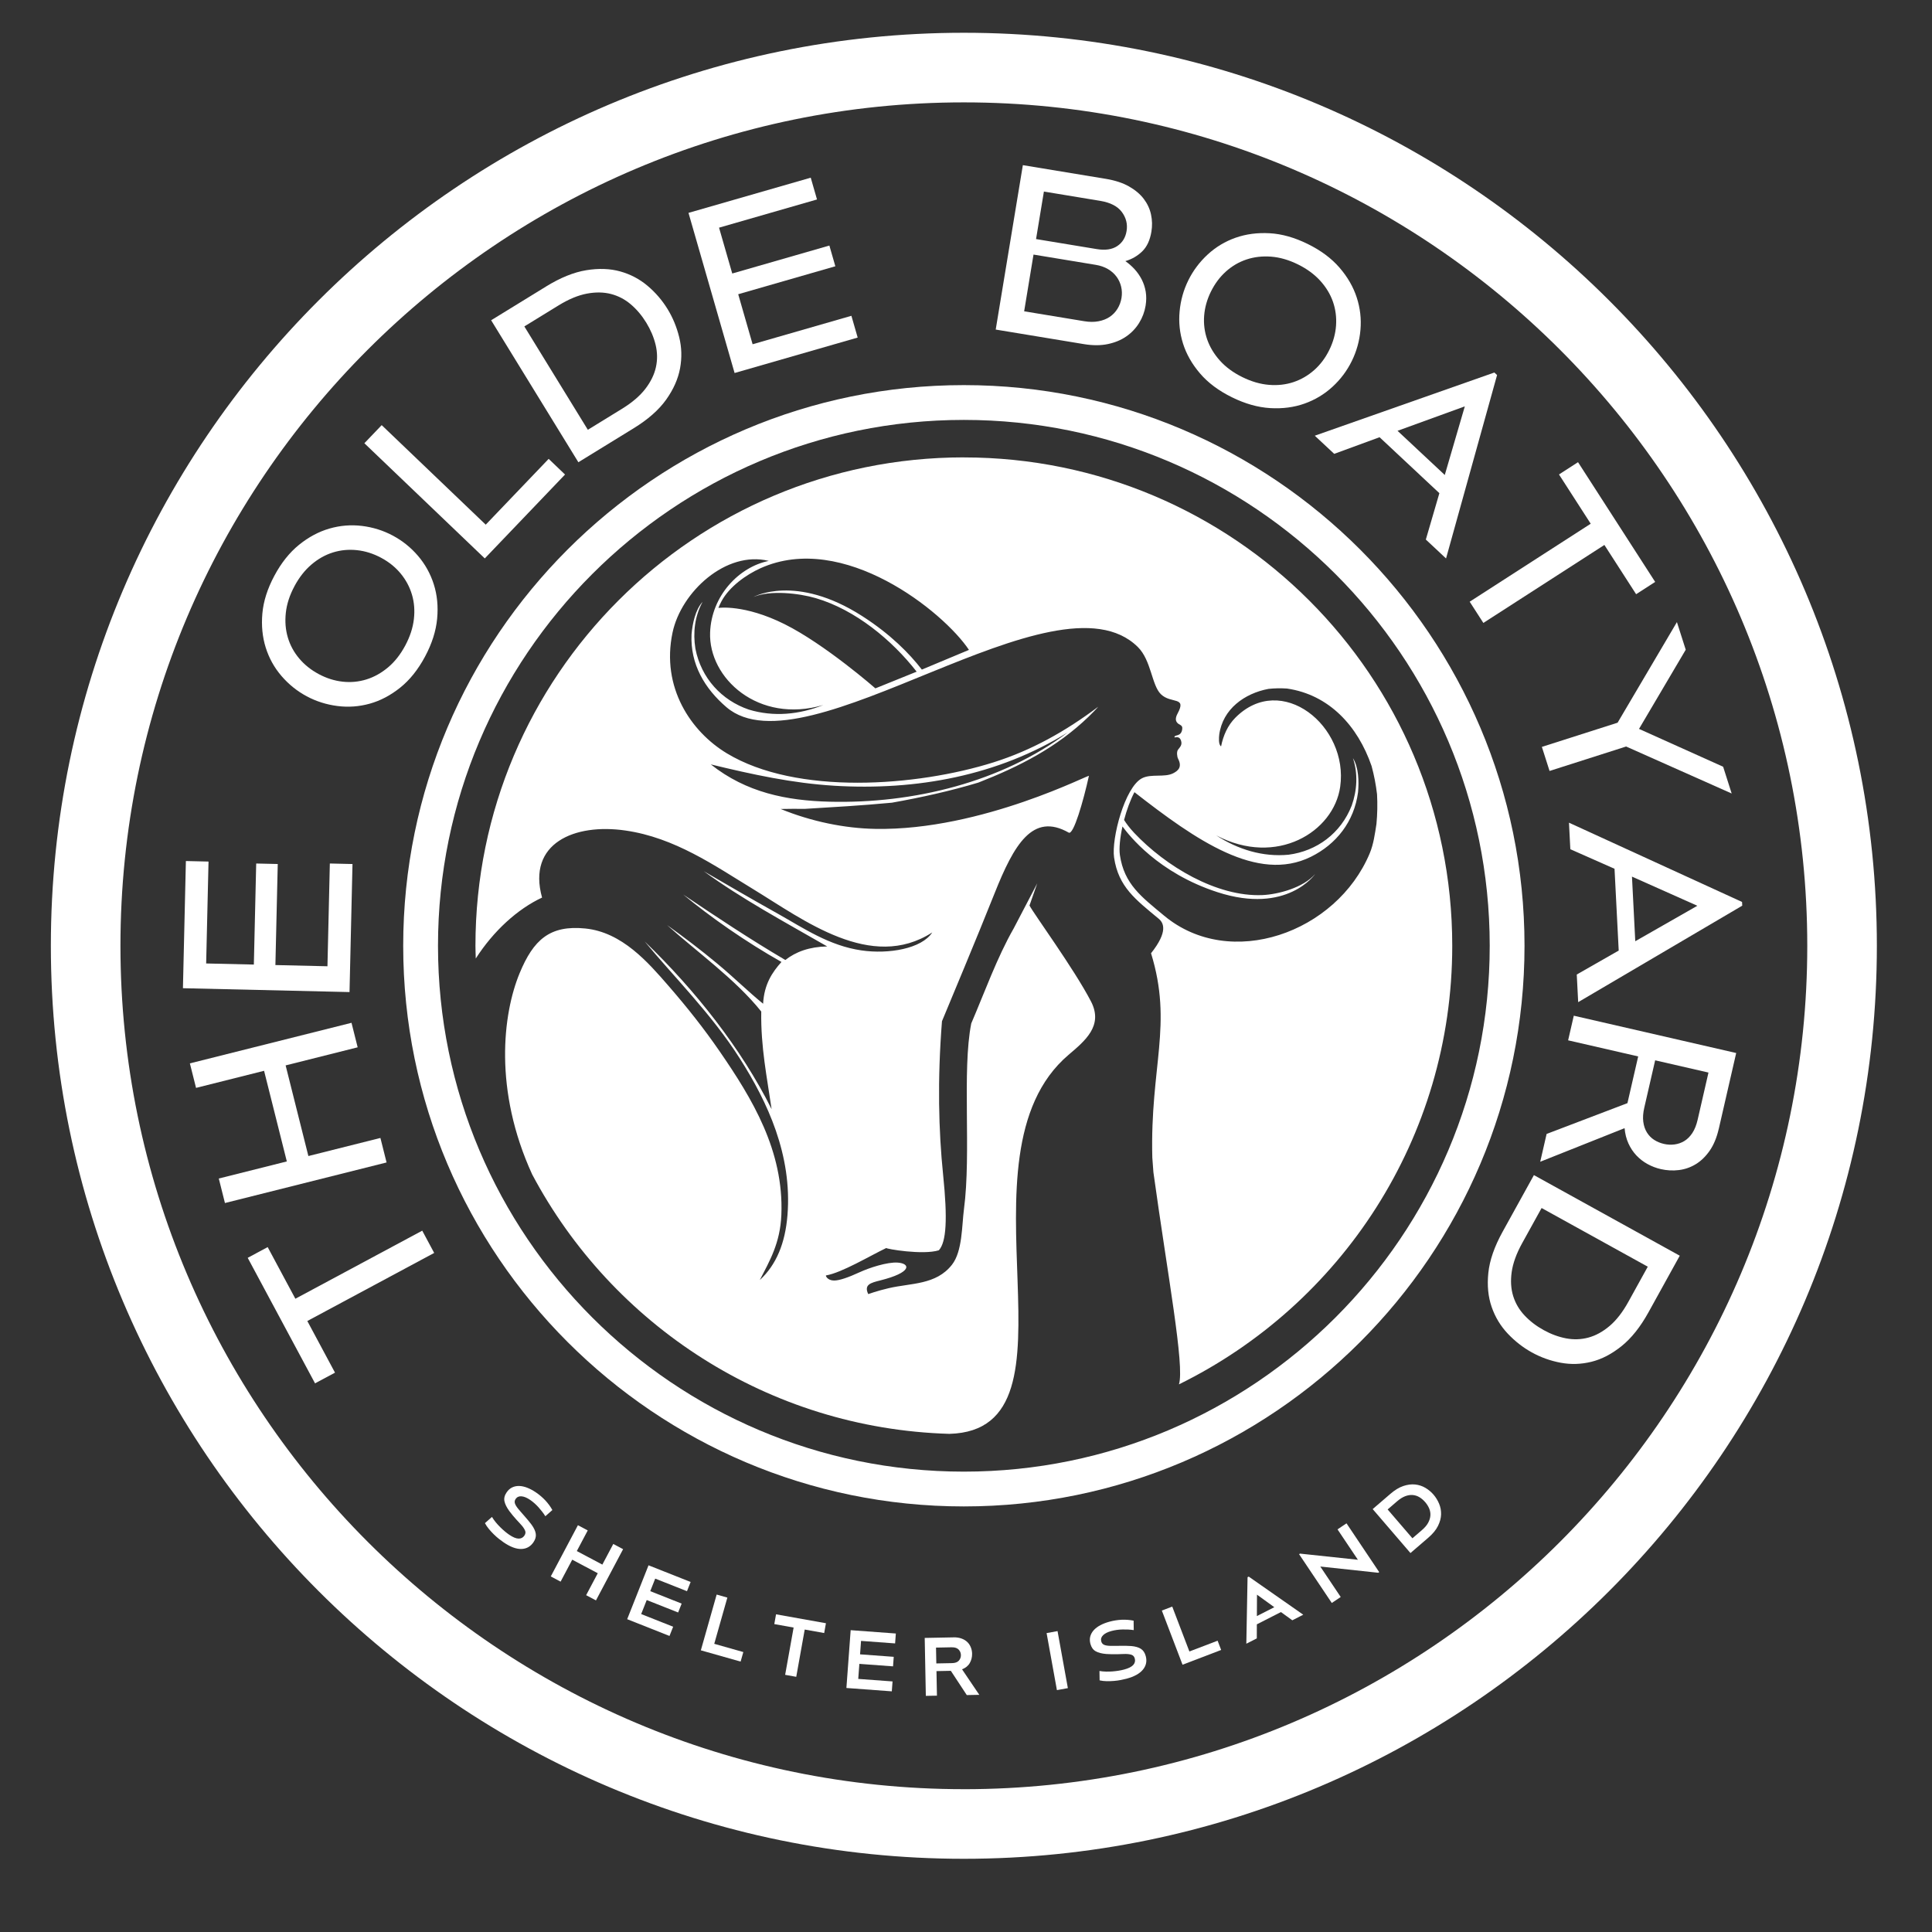 <?xml version="1.0" encoding="UTF-8"?>
<svg id="Layer_1" xmlns="http://www.w3.org/2000/svg" version="1.1" viewBox="0 0 1020 1020">
  <rect x="0" y="0" width="1020" height="1020" fill="#333333" stroke="none"/>
  <!-- Generator: Adobe Illustrator 29.2.1, SVG Export Plug-In . SVG Version: 2.1.0 Build 116)  -->
  <defs>
    <style>
      .st0 {
        fill: #fff;
      }
    </style>
  </defs>
  <g>
    <path class="st0" d="M508.87,17.3C243.09,17.3,26.85,233.54,26.85,499.33s216.23,482.02,482.02,482.02,482.02-216.23,482.02-482.02S774.66,17.3,508.87,17.3ZM508.87,944.6c-245.52,0-445.28-199.75-445.28-445.28S263.35,54.05,508.87,54.05s445.28,199.75,445.28,445.28-199.75,445.28-445.28,445.28Z"/>
    <path class="st0" d="M508.87,203.32c-163.21,0-296,132.79-296,296s132.79,296,296,296,296-132.79,296-296-132.78-296-296-296ZM508.87,776.95c-153.08,0-277.63-124.54-277.63-277.63s124.54-277.63,277.63-277.63,277.63,124.54,277.63,277.63-124.54,277.63-277.63,277.63Z"/>
    <path class="st0" d="M508.86,241.47c-142.4,0-257.85,115.44-257.85,257.85,0,2.25.11,4.49.17,6.73,9.33-14.56,22.11-26.18,35-32.17-7.97-28.75,17.16-39.33,44.08-35.4,26,3.77,46.92,18.47,67.24,30.86,26.79,16.31,62.38,43.74,94.68,22.94-5.55,8.59-23.04,11.57-37.34,9.49-17.09-2.47-30.5-11.69-44.08-19.32-14.01-7.81-27.09-15.48-39.22-22.51,20,14.61,42.92,26.92,65.19,39.73-9.4.17-16.53,2.79-22.12,7.16-18.65-10.97-36.33-22.72-53.89-34.55,14.35,11.92,33.25,25.1,51.85,35.58-4.93,5.51-9.13,11.81-9.69,22.06-7.8-6.33-15.65-14.1-24.32-21.28-8.53-7.08-17.45-13.89-26.37-20.25,15.41,13.9,36.05,28.55,49.71,45.64-.3,18.83,3.05,34.82,5.47,51.55-16.03-32.07-40.21-62.69-67.02-88.55,15.19,18.45,35.36,38.32,50.3,61.9,14.53,22.84,27.66,50.87,25.09,82.65-1.2,14.87-5.93,26.2-14.6,34.22,5.22-10.18,10.78-19.52,11.38-34.51,1.34-33.78-15.41-61.3-32.61-86.28-8.26-11.99-16.98-23.02-27.12-34.7-10.57-12.13-24.35-28.18-43.83-30.12-18.72-1.87-27.34,5.99-34.62,23.58-8.92,21.56-13.75,61.78,6.61,106.24,42.18,79.45,124.71,134.2,220.26,136.99,74.95-2,.12-146.61,62.9-200.08,8.73-7.43,18.53-15.4,11.87-28.23-8.97-17.26-30.23-46.28-32.46-50.64l4.09-11.69-12.43,23.78c-8.77,15.31-15.4,33.86-22.41,50.18-4.94,24.87.06,68.58-3.85,98.06-1.14,8.6-.76,22.24-6.33,29.33-8.43,10.76-21.56,9.6-33.49,12.4-5.98,1.4-10.72,3.1-10.72,3.1-2.35-4.98,1.23-5.93,6.24-7.19,17.05-4.25,16.05-8.94,9.36-9.43-5.54-.41-15.15,2.78-20.13,5.08-6.11,2.82-10.76,4.4-13.54,4.38-3.57-.03-4.51-2.63-4.24-2.68,8.43-1.46,23.06-10.29,31.85-14.49-.21.46,19.27,3.84,27.74,1.21,3.98-4.37,4.66-16.48,2.26-39.83-2.39-23.35-3.05-50-.61-81.03v-.06s0,0,0,0c4.62-11.17,18.13-43.33,27.76-67.5,10.25-25.73,20.1-42.92,39.16-32.09,2.54,1.44,7.73-16.69,10.65-29.89,2.28-2.08-56.21,28.96-112.81,27.92-16.07-.29-33.65-3.86-49.92-10.51,4.15-.08,8.44-.11,12.84-.06,14.41-.89,30.07-1.75,45.9-3.26,15.48-2.75,31.07-6.22,45.66-10.62,21.63-8.47,41.3-18.49,58.18-34.78.08-.07.12-.12.19-.19.83-.8,1.62-1.59,2.38-2.37,0,0,0,0,0,0,.03-.03.06-.06.08-.09-.01.02-.03.03-.04.05.02-.03.06-.07.09-.09.57-.59,1.11-1.16,1.65-1.74.02-.02.05-.04.06-.05,0,0,0,0-.02,0,.24-.26.48-.52.71-.78-17.37,13.02-35.2,23.02-55.29,29.36-40.62,12.8-104.02,17.48-140.83-4.78-18.9-11.43-34.75-34.74-28.64-63.72,4.52-21.46,28.21-43.4,50.81-37.85-15.76,3.15-30.29,18.48-30.98,37.82-.86,24.06,25.46,48.36,59.76,38.26-12.54,5.04-26.22,6.41-39.37,2.4-14.21-4.86-25.09-16.48-28.15-32.16-1.36-8.52-.32-17.17,3.79-24.7-3.84,4.19-5.34,11.59-5.82,17.15-.76,15.76,7.01,28.71,18.44,38.47,41.94,35.85,173.97-74.57,217.19-31.77,7.1,7.04,7.26,20.07,12.14,24.89,5.42,5.28,13.83.97,8.84,10.2-1.31,2.42-.98,3.73-.45,4.55,1.12,1.75,3.22,1.21,2.9,3.66-.56,4.34-4.06,2.7-4.1,4.28-.02.61,2.48-1.17,3.47,1.88.73,2.26-.57,3.37-1.6,4.74-.82,1.1-.53,3.67.04,4.77,2.26,4.38.04,6.35-2.61,7.69-4.62,2.34-11.68.11-16.5,2.65-9.04,4.76-16.16,31.88-14.68,41.84,2.29,15.54,11.45,22.23,23.6,32.34,2.49,2.08,5.06,6.68-4.09,18.17,11.64,37.8-.56,59.74.67,107.86.13,1.91.34,4.88.58,7.77,7.51,54.41,16.56,102.27,13.48,111.98,85.46-42,144.29-129.87,144.29-231.53,0-142.42-115.45-257.85-257.88-257.85ZM440.18,414.82c43.82,2.67,86.67-5.32,123.53-28.14-34.76,26.25-81.65,37.7-125.71,36.58-22.8-.58-43.99-4.83-62.74-19.7,21.95,5.34,43.31,9.94,64.92,11.25ZM486.69,353.51c-6.5-8.41-16.47-18.62-31.49-28.25-35.14-22.53-57.4-10.08-57.4-10.08,8.79-3.76,24.15-1.95,32.88.61,20.97,6.14,40.32,22.22,53.27,38.82l-21.79,8.81s-26.57-23.24-47.93-33.89-34.94-8.58-34.94-8.58c0,0,.54-1.5,1.63-3.53,4.15-7.71,12.99-13.98,20.51-17.39,43.73-19.78,96.8,23.04,110.13,43.08l-24.88,10.4ZM723.14,450.53c-17.59,41.97-73.63,61.95-108.53,32.91-12.03-10-21.08-16.62-23.36-32-.51-3.49.04-9.11,1.36-15.11,3.4,4.57,18.74,24.5,50.17,34.7,36.89,11.96,51.57-9.62,51.57-9.62-6.17,7.26-19.68,10.81-27.86,11.15-24.14,1.02-51.11-15.24-67.72-32.87-2.47-2.63-4.17-4.95-5.32-6.79,1.37-5.2,3.26-10.45,5.48-14.67,32.52,25.37,64.96,48.02,93.15,34.12,13.3-6.56,22.86-18.47,24.9-34.1.51-5.55.35-13.12-2.69-17.99,2.71,8.21,2.21,16.92-.64,25.01-5.77,14.78-18.5,24.02-33.3,25.97-13.61,1.32-26.81-2.75-38.23-10.19,31.89,16.75,62.03-1.86,65.43-25.66,4.59-32.12-31.1-60.93-55.37-36.45-4.06,4.1-6.35,9.36-7.51,15.09-1.49-.93-1.12-4.74-.98-6.12,1.83-13.66,13.45-21.84,25.98-24.21,3.1-.34,6.36-.41,9.75-.19,22.31,3.23,37.44,19.78,44.71,40.92,1.32,4.86,2.29,9.85,2.88,14.93.28,5.19.18,10.43-.31,15.64-.82,5.26-1.52,10.65-3.56,15.54Z"/>
  </g>
  <g>
    <path class="st0" d="M287.93,800.5c-1.02-1.6-2.23-3.17-3.62-4.72-1.4-1.55-2.87-2.85-4.42-3.91-1.69-1.15-3.21-1.78-4.56-1.89-1.35-.11-2.39.36-3.11,1.41-.5.73-.62,1.5-.38,2.3.24.81.85,1.8,1.82,2.98.36.44.84,1,1.44,1.69.6.68,1.24,1.41,1.9,2.17.67.76,1.33,1.54,1.99,2.33.66.79,1.22,1.5,1.68,2.14,1.27,1.76,2,3.37,2.2,4.81.2,1.44-.21,2.92-1.23,4.41-1.58,2.31-3.72,3.5-6.42,3.56-2.71.06-5.8-1.1-9.29-3.47-.74-.51-1.57-1.12-2.48-1.83-.91-.72-1.82-1.52-2.73-2.41-.91-.89-1.78-1.84-2.61-2.84-.83-1-1.53-2.03-2.09-3.09l3.71-3.28c.55.93,1.2,1.84,1.95,2.76.74.91,1.53,1.78,2.35,2.59.82.82,1.64,1.57,2.46,2.26.82.69,1.58,1.27,2.3,1.76,1.98,1.35,3.63,2.04,4.96,2.07,1.33.03,2.36-.49,3.09-1.57.57-.84.72-1.66.44-2.46-.28-.8-.85-1.72-1.72-2.77-.36-.44-.81-.94-1.35-1.5-.54-.56-1.1-1.17-1.69-1.83s-1.19-1.36-1.82-2.11c-.63-.75-1.23-1.52-1.81-2.3-1.39-1.92-2.25-3.64-2.57-5.18-.32-1.54.06-3.1,1.15-4.69.81-1.19,1.78-2.06,2.9-2.6,1.12-.54,2.36-.8,3.71-.77,1.35.03,2.77.34,4.28.93,1.51.59,3.05,1.42,4.62,2.49,1.82,1.24,3.46,2.64,4.92,4.2,1.46,1.56,2.7,3.25,3.72,5.08l-3.71,3.28Z"/>
    <path class="st0" d="M310.3,807.99l-5.77,10.89,13.48,7.15,5.77-10.89,5.19,2.75-14.33,27.04-5.19-2.75,6.14-11.59-13.48-7.15-6.14,11.59-5.19-2.75,14.33-27.04,5.19,2.75Z"/>
    <path class="st0" d="M364.62,835.2l-1.93,4.87-16.77-6.64-2.62,6.62,16.58,6.57-1.86,4.69-16.58-6.57-2.93,7.4,16.88,6.69-1.93,4.87-22.34-8.85,11.27-28.45,22.23,8.8Z"/>
    <path class="st0" d="M384.01,843.45l-6.92,24.4,15.35,4.35-1.43,5.04-21-5.95,8.35-29.44,5.65,1.6Z"/>
    <path class="st0" d="M436.05,857l-.92,5.16-10.28-1.84-4.47,24.96-5.86-1.05,4.47-24.96-10.2-1.83.92-5.16,26.35,4.71Z"/>
    <path class="st0" d="M472.96,862.41l-.39,5.23-17.98-1.33-.52,7.1,17.78,1.31-.37,5.03-17.78-1.31-.59,7.94,18.11,1.33-.39,5.23-23.97-1.77,2.25-30.52,23.84,1.76Z"/>
    <path class="st0" d="M503.29,864.43c1.66-.03,3.11.18,4.36.64s2.27,1.08,3.08,1.88,1.41,1.73,1.83,2.79c.42,1.06.64,2.18.66,3.35.03,1.76-.37,3.39-1.21,4.88s-2.21,2.61-4.1,3.34l9.11,13.47-6.61.13-8.41-12.8-7.59.15.25,12.96-5.87.11-.59-30.59,15.09-.29ZM494.33,878.21l8.24-.16c1.69-.03,2.9-.47,3.65-1.31.74-.84,1.11-1.82,1.09-2.94-.02-1.15-.43-2.12-1.22-2.94-.79-.81-2.02-1.2-3.68-1.17l-8.24.16.16,8.36Z"/>
    <path class="st0" d="M558.33,861.14l5.45,30.11-5.78,1.05-5.45-30.11,5.78-1.05Z"/>
    <path class="st0" d="M598.57,860.61c-1.88-.27-3.86-.38-5.94-.33-2.09.05-4.03.32-5.85.81-1.97.53-3.44,1.27-4.41,2.22-.97.95-1.29,2.04-.96,3.28.23.85.73,1.45,1.5,1.79.77.35,1.92.53,3.45.56.57.01,1.31.01,2.22,0s1.87-.02,2.89-.03c1.01-.01,2.03,0,3.06,0,1.03.01,1.94.05,2.72.12,2.16.19,3.86.68,5.09,1.47s2.07,2.06,2.55,3.81c.73,2.7.23,5.1-1.49,7.19s-4.61,3.69-8.68,4.78c-.87.23-1.87.46-3.01.68-1.14.22-2.34.39-3.61.49-1.27.11-2.55.15-3.85.13s-2.54-.17-3.71-.43l-.07-4.95c1.06.18,2.18.29,3.36.32s2.34,0,3.5-.09,2.26-.22,3.32-.4c1.05-.17,2-.37,2.84-.6,2.31-.62,3.91-1.43,4.8-2.41s1.16-2.11.83-3.37c-.26-.98-.79-1.62-1.58-1.94-.79-.31-1.86-.48-3.22-.5-.57-.01-1.24,0-2.02.05-.78.04-1.61.07-2.49.09-.88.02-1.81.02-2.79,0-.98-.01-1.95-.05-2.93-.12-2.36-.19-4.23-.67-5.6-1.43-1.37-.76-2.31-2.07-2.81-3.93-.37-1.39-.4-2.69-.08-3.89s.93-2.31,1.83-3.31c.9-1,2.06-1.88,3.49-2.64,1.43-.76,3.06-1.38,4.9-1.88,2.13-.57,4.26-.9,6.39-1,2.13-.09,4.22.07,6.28.48l.07,4.95Z"/>
    <path class="st0" d="M618.89,848.21l9.05,23.69,14.9-5.69,1.87,4.89-20.39,7.79-10.92-28.59,5.49-2.1Z"/>
    <path class="st0" d="M659.27,832.37l28.79,20.12-5.78,2.94-6.01-4.34-12.72,6.48-.02,7.42-5.53,2.81.65-35.12.62-.31ZM663.57,853.21l9.2-4.69-9.14-6.61-.06,11.3Z"/>
    <path class="st0" d="M686.33,820.23l30.57,3.25-10.76-16.05,4.75-3.18,17.26,25.75-.51.34-30.59-3.29,10.78,16.08-4.71,3.16-17.26-25.75.47-.32Z"/>
    <path class="st0" d="M734.08,788.66c2.35-2.02,4.63-3.4,6.83-4.13s4.28-1,6.23-.79c1.95.21,3.75.8,5.4,1.77,1.65.98,3.09,2.18,4.32,3.62,1.2,1.4,2.17,2.99,2.92,4.77.75,1.79,1.09,3.67,1.04,5.65-.06,1.98-.61,4.02-1.66,6.12s-2.76,4.16-5.13,6.2l-9.38,8.06-19.94-23.21,9.38-8.06ZM745.69,812.13l5.01-4.31c1.49-1.28,2.58-2.56,3.28-3.85.7-1.29,1.1-2.56,1.19-3.81.09-1.25-.11-2.48-.6-3.67-.49-1.2-1.2-2.34-2.14-3.43-.92-1.07-1.93-1.94-3.02-2.6-1.09-.66-2.27-1.05-3.53-1.16-1.26-.11-2.58.09-3.97.61s-2.82,1.42-4.3,2.69l-5.01,4.31,13.09,15.23Z"/>
  </g>
  <g>
    <path class="st0" d="M130.78,664.07l10.54-5.66,14.62,27.26,66.98-35.94,6.31,11.76-66.98,35.94,14.62,27.26-10.54,5.65-35.55-66.27Z"/>
    <path class="st0" d="M115.51,622.2l35.92-9.02-12.01-47.85-35.92,9.02-3.25-12.94,85.33-21.42,3.25,12.94-38.03,9.55,12.01,47.85,38.03-9.55,3.25,12.94-85.33,21.42-3.25-12.94Z"/>
    <path class="st0" d="M98.13,454.58l11.96.28-1.25,53.8,25.18.58,1.24-53.35,11.38.26-1.24,53.35,27.48.64,1.26-54.26,11.96.28-1.57,67.6-87.95-2.04,1.56-67.14Z"/>
    <path class="st0" d="M144.84,303.99c3.65-6.83,8-12.29,13.05-16.37,5.05-4.08,10.4-6.94,16.05-8.57,5.65-1.63,11.38-2.09,17.17-1.39,5.79.71,11.23,2.41,16.3,5.12,5.07,2.71,9.49,6.27,13.27,10.67,3.77,4.41,6.55,9.41,8.34,15.02,1.79,5.61,2.38,11.66,1.77,18.16-.61,6.5-2.73,13.17-6.38,19.99-3.69,6.9-8.07,12.38-13.15,16.44-5.08,4.06-10.43,6.88-16.05,8.44-5.62,1.56-11.31,1.98-17.09,1.23-5.78-.74-11.17-2.45-16.17-5.12-5.07-2.71-9.51-6.28-13.32-10.7-3.81-4.42-6.58-9.43-8.34-15.02-1.75-5.58-2.34-11.6-1.77-18.03.57-6.43,2.68-13.06,6.33-19.89ZM155.44,309.53c-2.53,4.73-4.04,9.4-4.54,14-.5,4.6-.15,8.94,1.06,13.02,1.21,4.08,3.21,7.78,6,11.09,2.79,3.32,6.25,6.08,10.37,8.28,4.06,2.17,8.24,3.49,12.55,3.97,4.31.48,8.49.08,12.56-1.18,4.06-1.26,7.87-3.38,11.41-6.35,3.55-2.97,6.58-6.83,9.11-11.56,2.49-4.67,4.01-9.29,4.54-13.87.54-4.58.2-8.91-1.01-12.99-1.21-4.08-3.2-7.79-5.97-11.15-2.77-3.35-6.22-6.13-10.35-8.33-4.12-2.2-8.37-3.54-12.73-4-4.36-.46-8.57-.06-12.64,1.2-4.06,1.26-7.85,3.39-11.36,6.38-3.51,2.99-6.51,6.82-9.01,11.49Z"/>
    <path class="st0" d="M201.51,224.45l54.93,52.55,33.23-34.74,8.64,8.27-42.37,44.29-63.57-60.81,9.14-9.56Z"/>
    <path class="st0" d="M288.4,151.19c7.51-4.61,14.56-7.46,21.14-8.53,6.58-1.07,12.57-.86,17.95.65,5.38,1.51,10.17,4.03,14.37,7.57,4.2,3.54,7.72,7.63,10.57,12.27,2.77,4.51,4.82,9.46,6.15,14.85,1.33,5.39,1.48,10.88.46,16.45-1.03,5.58-3.47,11.09-7.33,16.52-3.86,5.43-9.61,10.5-17.26,15.19l-29.1,17.88-46.05-74.96,29.1-17.88ZM310.35,226.91l18.03-11.08c5.35-3.29,9.47-6.81,12.34-10.55,2.87-3.74,4.73-7.56,5.58-11.46.85-3.89.79-7.84-.18-11.83-.97-3.99-2.62-7.88-4.94-11.67-2.33-3.79-5.04-7-8.15-9.64-3.1-2.64-6.59-4.46-10.44-5.46-3.86-1-8.11-1.07-12.74-.2-4.64.87-9.64,2.95-14.99,6.24l-18.03,11.08,33.53,54.58Z"/>
    <path class="st0" d="M428.03,93.82l3.31,11.49-51.72,14.89,6.97,24.2,51.28-14.76,3.15,10.94-51.28,14.76,7.6,26.41,52.16-15.02,3.31,11.49-64.98,18.71-24.34-84.54,64.54-18.58Z"/>
    <path class="st0" d="M583.71,94.4c4.92.81,9.03,2.15,12.33,4.02,3.3,1.87,5.91,4.07,7.83,6.6,1.91,2.53,3.19,5.29,3.82,8.26.63,2.98.7,5.98.2,9.01-.75,4.54-2.37,8.02-4.87,10.44-2.5,2.42-5.46,4.13-8.89,5.12,1.74,1.22,3.35,2.63,4.84,4.24,1.48,1.61,2.74,3.41,3.77,5.4,1.03,2,1.74,4.15,2.14,6.47.39,2.32.37,4.8-.06,7.45-.54,3.25-1.68,6.29-3.43,9.11-1.75,2.82-4,5.19-6.77,7.1-2.76,1.92-6.02,3.26-9.76,4.04s-7.92.79-12.54.03l-46.63-7.7,14.33-86.8,43.68,7.21ZM540.7,164.35l31.77,5.24c2.72.45,5.23.46,7.51.02,2.29-.44,4.26-1.22,5.92-2.34,1.66-1.12,3.02-2.55,4.09-4.28,1.06-1.73,1.76-3.61,2.1-5.66s.28-4.03-.18-5.97c-.46-1.94-1.27-3.71-2.45-5.3-1.18-1.59-2.68-2.93-4.53-4.01-1.84-1.08-3.97-1.82-6.39-2.22l-32.9-5.43-4.94,29.95ZM546.99,126.22l32,5.28c4.54.75,8.16.22,10.87-1.59,2.71-1.81,4.35-4.45,4.92-7.93.6-3.63-.23-6.97-2.48-10.03-2.26-3.05-6.07-5.02-11.44-5.91l-29.73-4.91-4.14,25.08Z"/>
    <path class="st0" d="M690.4,128.8c6.95,3.42,12.54,7.58,16.79,12.5,4.25,4.91,7.28,10.17,9.1,15.76,1.82,5.59,2.47,11.3,1.96,17.11-.51,5.81-2.04,11.3-4.58,16.46-2.54,5.16-5.95,9.7-10.23,13.62-4.28,3.92-9.19,6.86-14.73,8.83-5.54,1.97-11.57,2.76-18.09,2.38-6.52-.39-13.25-2.29-20.2-5.71-7.02-3.45-12.64-7.65-16.87-12.6-4.23-4.94-7.22-10.2-8.97-15.76s-2.35-11.24-1.8-17.04c.54-5.8,2.07-11.24,4.58-16.33,2.54-5.16,5.96-9.71,10.25-13.67,4.29-3.95,9.21-6.9,14.73-8.84,5.52-1.94,11.51-2.73,17.96-2.37,6.45.35,13.14,2.24,20.09,5.66ZM685.22,139.58c-4.82-2.37-9.53-3.73-14.14-4.08-4.62-.35-8.94.15-12.98,1.49-4.04,1.35-7.67,3.47-10.89,6.37-3.22,2.9-5.87,6.45-7.93,10.64-2.03,4.13-3.21,8.35-3.55,12.67-.33,4.32.2,8.49,1.59,12.51,1.4,4.02,3.64,7.75,6.73,11.2,3.09,3.44,7.04,6.35,11.86,8.72,4.75,2.34,9.42,3.7,14.01,4.08,4.6.38,8.91-.1,12.95-1.44,4.04-1.35,7.68-3.46,10.94-6.34,3.26-2.88,5.92-6.42,7.98-10.62,2.07-4.2,3.25-8.48,3.57-12.85.31-4.37-.23-8.57-1.62-12.59-1.4-4.02-3.65-7.73-6.75-11.14-3.11-3.41-7.03-6.28-11.78-8.62Z"/>
    <path class="st0" d="M790.38,198.01l-26.94,96.83-10.67-9.98,7.15-24.49-31.58-29.54-23.95,8.78-10.25-9.58,94.81-33.36,1.43,1.34ZM737.82,227.44l24.95,23.33,10.58-36.23-35.53,12.91Z"/>
    <path class="st0" d="M873.84,307.23l-10.05,6.48-16.75-26-63.9,41.17-7.22-11.21,63.9-41.17-16.75-26.01,10.05-6.48,40.73,63.22Z"/>
    <path class="st0" d="M889.99,343.01l-24.67,41.81,44.41,19.98,4.51,14.13-55.73-24.81-40.42,12.91-4.06-12.71,39.98-12.77,31.32-53.11,4.65,14.57Z"/>
    <path class="st0" d="M919.84,478.14l-86.64,50.95-.75-14.59,22.15-12.65-2.21-43.18-23.33-10.32-.72-14.01,91.38,41.85.1,1.95ZM861.6,462.81l1.74,34.11,32.78-18.72-34.52-15.39Z"/>
    <path class="st0" d="M907.42,595.95c-1.06,4.63-2.66,8.48-4.77,11.53-2.12,3.05-4.55,5.42-7.3,7.11s-5.72,2.74-8.92,3.14c-3.2.4-6.41.24-9.62-.5-2.47-.57-4.8-1.46-7-2.67-2.2-1.21-4.15-2.72-5.86-4.53s-3.11-3.92-4.21-6.33c-1.1-2.42-1.78-5.11-2.04-8.08l-44.54,17.73,3.37-14.68,42.68-16.27,5.67-24.66-36.99-8.5,2.99-13,85.74,19.7-9.19,40.01ZM873.84,559.8l-5.74,24.99c-.64,2.76-.81,5.24-.53,7.43s.93,4.09,1.94,5.7c1.01,1.61,2.28,2.9,3.83,3.89,1.54.98,3.25,1.69,5.12,2.12,1.87.43,3.73.52,5.6.28,1.86-.24,3.6-.85,5.2-1.82,1.6-.97,3-2.38,4.22-4.22,1.21-1.85,2.13-4.15,2.77-6.92l5.74-24.99-28.13-6.46Z"/>
    <path class="st0" d="M870.3,692.85c-4.26,7.72-9,13.66-14.2,17.84s-10.51,6.94-15.94,8.27c-5.43,1.34-10.84,1.5-16.23.49-5.4-1.01-10.48-2.83-15.24-5.47-4.63-2.56-8.85-5.86-12.67-9.89-3.81-4.04-6.65-8.73-8.5-14.09-1.86-5.36-2.44-11.36-1.75-17.99.68-6.63,3.2-13.87,7.54-21.72l16.52-29.89,77,42.55-16.52,29.89ZM813.89,637.77l-10.24,18.52c-3.04,5.5-4.89,10.59-5.55,15.26-.66,4.67-.39,8.92.79,12.72,1.18,3.81,3.18,7.21,5.99,10.21,2.81,3,6.16,5.57,10.05,7.72,3.89,2.15,7.84,3.61,11.84,4.38,4,.76,7.93.64,11.78-.39s7.58-3.06,11.19-6.1c3.61-3.04,6.93-7.32,9.97-12.82l10.23-18.52-56.06-30.98Z"/>
  </g>
</svg>